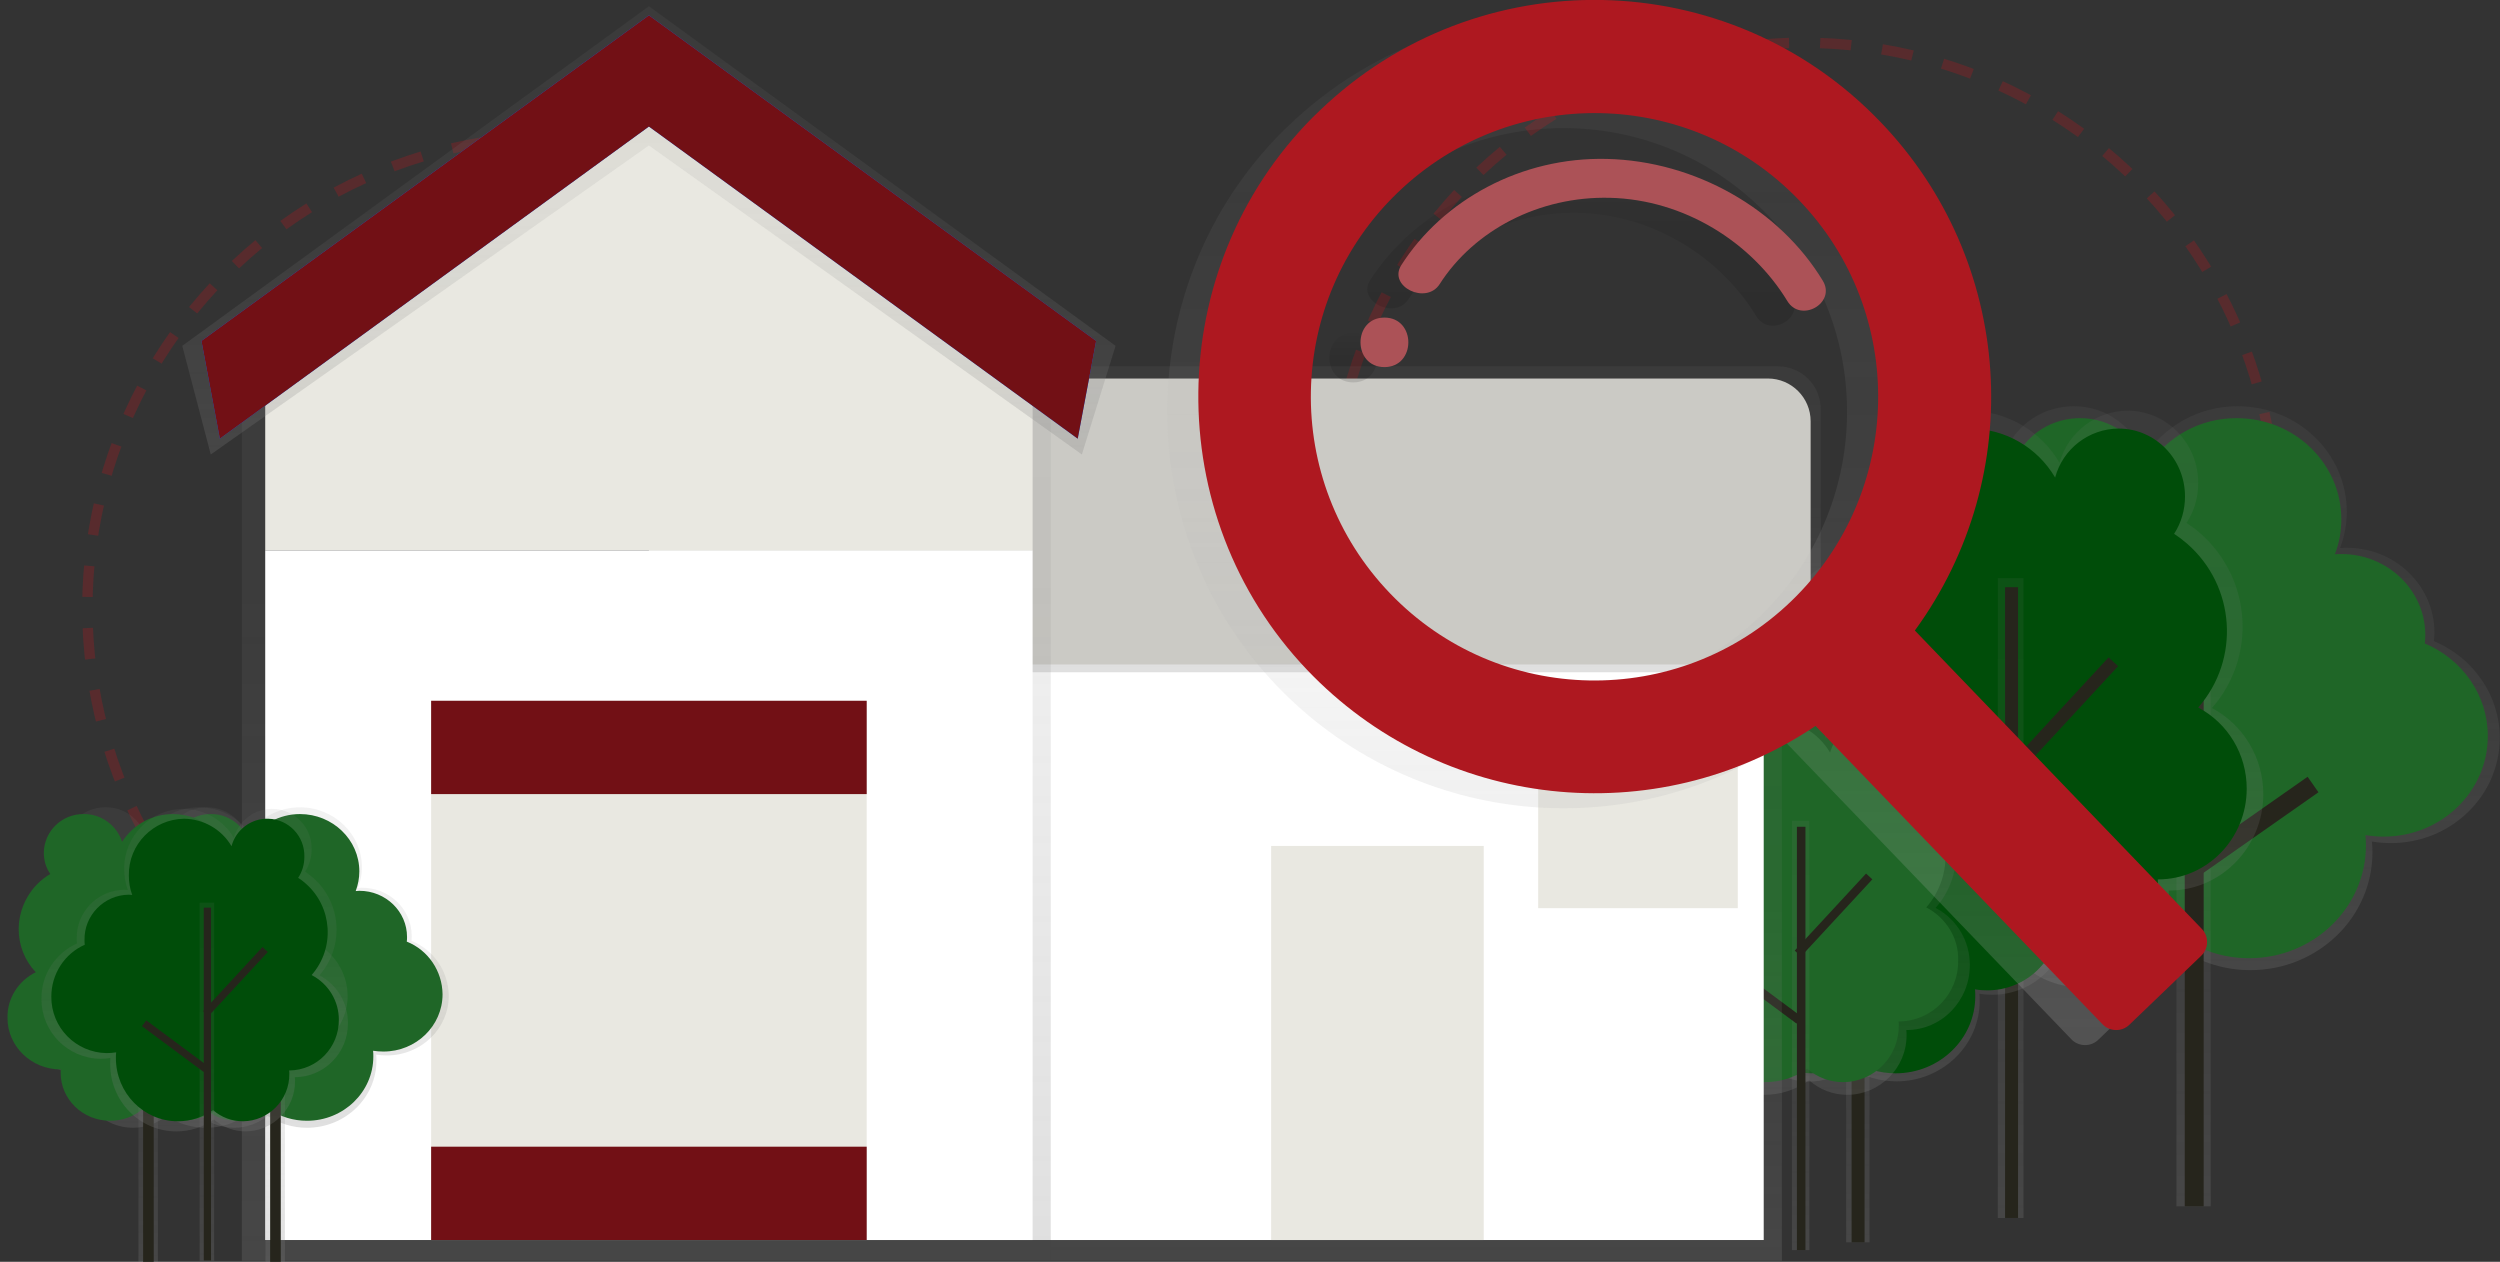 <?xml version="1.0" encoding="utf-8"?>
<!-- Generator: Adobe Illustrator 28.2.0, SVG Export Plug-In . SVG Version: 6.00 Build 0)  -->
<svg version="1.1" id="_x33_c305dcd-fc8d-4b55-a00e-82dc73cd93c6"
	 xmlns="http://www.w3.org/2000/svg" xmlns:xlink="http://www.w3.org/1999/xlink" x="0px" y="0px" viewBox="0 0 964.3 486.7"
	 style="enable-background:new 0 0 964.3 486.7;" xml:space="preserve">
<rect x="0" y="0" width="964.3" height="486.7" fill="#333333" stroke="none"/>
<style type="text/css">
	.st0{opacity:0.3;fill:none;stroke:#AE1820;stroke-width:4;stroke-miterlimit:10;stroke-dasharray:12;enable-background:new    ;}
	.st1{fill:url(#SVGID_1_);}
	.st2{fill:#1F6627;}
	.st3{fill:none;}
	.st4{fill:url(#SVGID_00000157282081459409766900000010515192295949823913_);}
	.st5{fill:#26251C;}
	.st6{fill:#795548;}
	.st7{fill:url(#SVGID_00000041995581284850546610000000911349832320940953_);}
	.st8{fill:#004D09;}
	.st9{fill:url(#SVGID_00000160908866101647198180000014418226141294807425_);}
	.st10{fill:url(#SVGID_00000121268331685992727050000008346325566004431793_);}
	.st11{fill:url(#SVGID_00000051381289727461750630000014727369247451549109_);}
	.st12{fill:url(#SVGID_00000070092817607506733640000006816979747696053655_);}
	.st13{fill:url(#SVGID_00000103983517450594135440000014191424754047941004_);}
	.st14{fill:url(#SVGID_00000117674719295530211140000014015364468710483124_);}
	.st15{fill:#FFFFFF;}
	.st16{fill:url(#SVGID_00000060011849438516347930000003656412962179124867_);}
	.st17{fill:#CBCAC5;}
	.st18{fill:url(#SVGID_00000073002370882631533470000002438150689200990080_);}
	.st19{fill:#E9E8E1;}
	.st20{fill:url(#SVGID_00000023997468799662112180000018376446691929434520_);}
	.st21{fill:#0C66FF;}
	.st22{fill:#721015;}
	.st23{fill:#00FF00;}
	.st24{fill:url(#SVGID_00000166635642003360463200000006967426921260717721_);}
	.st25{fill:url(#SVGID_00000027564843043452008600000004253198193147613372_);}
	.st26{fill:url(#SVGID_00000096758010427002285710000005935475383700396172_);}
	.st27{fill:url(#SVGID_00000037692757539092102820000002432274143673969329_);}
	.st28{fill:url(#SVGID_00000111902864777338103280000006488450652308511152_);}
	.st29{fill:url(#SVGID_00000107553523475998307930000009834731371609720975_);}
	.st30{fill:url(#SVGID_00000031184430323599516880000004780653923190089389_);}
	.st31{fill:url(#SVGID_00000049222674572448940130000016641732402572260768_);}
	.st32{fill:url(#SVGID_00000123410902263302659470000014937613995424754099_);}
	.st33{fill:#AE1820;}
	.st34{fill:#AC5257;}
</style>
<circle class="st0" cx="215.7" cy="234.5" r="182"/>
<circle class="st0" cx="695.7" cy="198.5" r="182"/>
<g id="ff8ee4b4-5abc-4927-bead-5d69132ee8f9">
	
		<linearGradient id="SVGID_1_" gradientUnits="userSpaceOnUse" x1="1001.15" y1="1886.211" x2="1001.15" y2="1668.71" gradientTransform="matrix(1 0 0 1 -146.3 -1512.011)">
		<stop  offset="0" style="stop-color:#808080;stop-opacity:0.25"/>
		<stop  offset="0.54" style="stop-color:#808080;stop-opacity:0.12"/>
		<stop  offset="1" style="stop-color:#808080;stop-opacity:0.1"/>
	</linearGradient>
	<path class="st1" d="M766.1,268.9c-7.8-8.3-12.2-19.3-12.2-30.8c0.1-16.1,8.6-30.9,22.4-39.1c-3-4.4-4.7-9.6-4.7-15
		c0-15.1,12.7-27.3,28.3-27.3c12.4-0.1,23.4,7.9,27.1,19.7c7.8-12.3,21.5-19.8,36.1-19.7c23.3,0,42.1,18.2,42.1,40.7
		c0,4.8-0.9,9.6-2.6,14c0.8-0.1,1.7-0.1,2.6-0.1c18.7,0,33.8,14.6,33.8,32.7c0,1.1-0.1,2.2-0.2,3.3c14.9,6.2,25.4,20.6,25.4,37.3
		c0,22.4-18.8,40.6-42,40.6c-2.4,0-4.9-0.2-7.3-0.6c0.1,1.3,0.2,2.7,0.2,4.1c0,25.2-21.1,45.5-47.1,45.5c-9.6,0-18.9-2.8-26.8-8.1
		c-6.4,5.3-14.5,8.1-22.8,8.1c-19.5,0-35.2-15.2-35.2-34c0-0.8,0.1-1.6,0.1-2.4h-0.1c-20.8,0-37.7-16.3-37.7-36.4
		C745.6,287.5,753.6,274.9,766.1,268.9z"/>
</g>
<path id="c200c6c4-addf-434c-9e0f-5ce7230e9a19" class="st2" d="M769.9,268.7c-7.5-8-11.7-18.5-11.7-29.5
	c0.1-15.4,8.2-29.6,21.5-37.4c-2.9-4.2-4.5-9.3-4.5-14.4c0-14.4,12.1-26.1,27.1-26.1c11.9-0.1,22.4,7.5,26,18.8
	c7.5-11.8,20.5-18.9,34.5-18.8c22.3,0,40.3,17.5,40.3,39c0,4.6-0.8,9.2-2.5,13.5c0.8-0.1,1.6-0.1,2.5-0.1c17.9,0,32.4,14,32.4,31.3
	c0,1.1-0.1,2.1-0.2,3.2c14.3,6,24.3,19.7,24.3,35.7c0,21.5-18,38.8-40.2,38.8c-2.3,0-4.7-0.2-7-0.6c0.1,1.3,0.2,2.6,0.2,3.9
	c0,24.1-20.2,43.6-45.1,43.6c-9.1,0-18.1-2.7-25.7-7.8c-6.1,5-13.8,7.8-21.7,7.8c-18.6,0-33.7-14.6-33.7-32.6c0-0.8,0.1-1.5,0.1-2.3
	h-0.1c-19.9,0-36.1-15.6-36.1-34.9C750.3,286.5,757.9,274.5,769.9,268.7z"/>
<line id="_x34_f2fbb80-d4ec-4696-8eab-975803e285fc" class="st3" x1="846.3" y1="223.1" x2="846.3" y2="465.4"/>
<linearGradient id="SVGID_00000036219942701216707480000015487983561819138721_" gradientUnits="userSpaceOnUse" x1="846.1" y1="1727.851" x2="846.1" y2="1485.651" gradientTransform="matrix(1 0 0 1 0 -1262.551)">
	<stop  offset="0" style="stop-color:#808080;stop-opacity:0.25"/>
	<stop  offset="0.54" style="stop-color:#808080;stop-opacity:0.12"/>
	<stop  offset="1" style="stop-color:#808080;stop-opacity:0.1"/>
</linearGradient>
<rect x="839.5" y="223.1" style="fill:url(#SVGID_00000036219942701216707480000015487983561819138721_);" width="13.2" height="242.2"/>
<rect x="842.7" y="223.1" class="st5" width="7.3" height="242.2"/>
<line id="_x39_64f69dd-bb5e-4ecb-a4f0-6b0cfaf1e31d" class="st3" x1="847.1" y1="295.7" x2="803.8" y2="251.6"/>
<rect x="821.6" y="242.7" transform="matrix(0.714 -0.7 0.7 0.714 44.355 655.906)" class="st6" width="7.3" height="61.8"/>
<line id="_x37_2c4e71e-02d3-4be2-bc6f-3754e61bbdeb" class="st3" x1="847.1" y1="333.6" x2="891.9" y2="302.1"/>
<rect x="842.1" y="314.2" transform="matrix(0.819 -0.574 0.574 0.819 -24.827 557.108)" class="st5" width="54.8" height="7.3"/>
<g id="_x30_9ddf46a-2bb3-497c-83d6-f7ff730d3d58">
	
		<linearGradient id="SVGID_00000111910312593981802170000010860489033238183600_" gradientUnits="userSpaceOnUse" x1="913.75" y1="1892.811" x2="913.75" y2="1670.411" gradientTransform="matrix(1 0 0 1 -146.3 -1512.011)">
		<stop  offset="0" style="stop-color:#808080;stop-opacity:0.25"/>
		<stop  offset="0.54" style="stop-color:#808080;stop-opacity:0.12"/>
		<stop  offset="1" style="stop-color:#808080;stop-opacity:0.1"/>
	</linearGradient>
	<path style="fill:url(#SVGID_00000111910312593981802170000010860489033238183600_);" d="M853.2,273.1c17.4-19.9,15.3-50-4.5-67.4
		c-1.7-1.5-3.5-2.8-5.3-4c3-4.6,4.5-9.9,4.5-15.4c0-15.4-12.2-27.9-27.3-27.9c-12.2,0.1-22.9,8.3-26.2,20.1
		c-7.2-12.4-20.5-20-34.8-20.1c-22.5,0-40.7,18.6-40.7,41.6c0,4.9,0.8,9.8,2.5,14.4c-0.8-0.1-1.7-0.1-2.5-0.1
		c-18,0-32.7,15-32.7,33.4c0,1.1,0.1,2.3,0.2,3.4c-15,6.7-24.6,21.7-24.5,38.1c0,22.9,18.2,41.5,40.5,41.5c2.3,0,4.7-0.2,7-0.6
		c-0.1,1.4-0.2,2.8-0.2,4.2c0,25.7,20.4,46.5,45.5,46.5c9.3,0,18.3-2.9,25.9-8.3c6.1,5.3,13.9,8.3,22,8.3c18.8,0,34-15.6,34-34.8
		c0-0.8-0.1-1.7-0.1-2.5h0.1c20.1,0,36.4-16.7,36.4-37.2C873,292.4,865.4,279.6,853.2,273.1z"/>
</g>
<path id="c2060184-c570-49c2-acda-2f80a9472e25" class="st8" d="M847.9,272.9c16.3-18.6,14.4-46.9-4.3-63.2c-1.6-1.4-3.2-2.6-5-3.8
	c2.8-4.3,4.2-9.3,4.2-14.4c0-14.5-11.5-26.2-25.6-26.2c-11.5,0.1-21.5,7.8-24.5,18.9c-6.8-11.6-19.2-18.8-32.7-18.9
	c-21.1,0-38.2,17.5-38.2,39.1c0,4.6,0.8,9.2,2.3,13.5c-0.8-0.1-1.5-0.1-2.3-0.1c-16.9,0-30.7,14-30.7,31.4c0,1.1,0,2.1,0.2,3.2
	c-14.1,6.3-23.1,20.3-23,35.8c0,21.5,17,38.9,38.1,38.9c2.2,0,4.4-0.2,6.6-0.6c-0.1,1.3-0.2,2.6-0.2,3.9c0,24.1,19.1,43.7,42.7,43.7
	c8.7,0,17.2-2.7,24.3-7.8c5.7,5,13.1,7.8,20.7,7.8c17.6,0,31.9-14.6,31.9-32.6c0-0.8-0.1-1.5-0.1-2.3h0.1c18.9,0,34.2-15.7,34.2-35
	C866.6,291,859.4,279,847.9,272.9z"/>
<linearGradient id="SVGID_00000025438184616300931390000012943365898814346885_" gradientUnits="userSpaceOnUse" x1="775.55" y1="1732.351" x2="775.55" y2="1485.551" gradientTransform="matrix(1 0 0 1 0 -1262.551)">
	<stop  offset="0" style="stop-color:#808080;stop-opacity:0.25"/>
	<stop  offset="0.54" style="stop-color:#808080;stop-opacity:0.12"/>
	<stop  offset="1" style="stop-color:#808080;stop-opacity:0.1"/>
</linearGradient>
<rect x="770.6" y="223" style="fill:url(#SVGID_00000025438184616300931390000012943365898814346885_);" width="9.9" height="246.8"/>
<rect x="773.4" y="226.5" class="st5" width="5" height="243.3"/>
<rect x="764.8" y="275.2" transform="matrix(0.679 -0.734 0.734 0.679 51.081 672.329)" class="st5" width="60.3" height="5"/>
<rect x="750.9" y="295.8" transform="matrix(0.596 -0.803 0.803 0.596 45.518 734.955)" class="st6" width="5" height="52.9"/>
<g id="db20f295-6229-40c0-b196-6bb997b23afd">
	
		<linearGradient id="SVGID_00000016053027542868298960000013278289759544720818_" gradientUnits="userSpaceOnUse" x1="868.9" y1="1929.031" x2="868.9" y2="1780.73" gradientTransform="matrix(1 0 0 1 -146.3 -1512.011)">
		<stop  offset="0" style="stop-color:#808080;stop-opacity:0.25"/>
		<stop  offset="0.54" style="stop-color:#808080;stop-opacity:0.12"/>
		<stop  offset="1" style="stop-color:#808080;stop-opacity:0.1"/>
	</linearGradient>
	<path style="fill:url(#SVGID_00000016053027542868298960000013278289759544720818_);" d="M662,345.3c-5.3-5.7-8.3-13.2-8.3-21
		c0.1-10.9,5.9-21,15.3-26.6c-2.1-3-3.2-6.6-3.2-10.2c0-10.3,8.6-18.6,19.3-18.6c8.4-0.1,15.9,5.4,18.5,13.4
		c5.3-8.4,14.6-13.5,24.6-13.4c15.9,0,28.7,12.4,28.7,27.7c0,3.3-0.6,6.5-1.8,9.6c0.6,0,1.2-0.1,1.8-0.1c12.7,0,23,10,23,22.3
		c0,0.8,0,1.5-0.1,2.2c10.4,4.2,17.2,14.2,17.3,25.4c0,15.3-12.8,27.7-28.6,27.7c-1.7,0-3.3-0.1-5-0.4c0.1,0.9,0.1,1.8,0.1,2.8
		c0,17.1-14.4,31-32.1,31c-6.5,0-12.8-1.9-18.2-5.4c-4.4,3.6-9.9,5.5-15.5,5.5c-13.2,0-24-10.4-24-23.2c0-0.6,0-1.1,0.1-1.6h-0.1
		c-14.2,0-25.7-11.1-25.7-24.8C648.1,357.9,653.5,349.4,662,345.3z"/>
</g>
<path id="_x33_f6c00ca-74d6-4e4e-a4d6-8f160f37aa24" class="st8" d="M664.6,345.2c-5.1-5.4-8-12.6-8-20.1
	c0.1-10.5,5.6-20.1,14.6-25.5c-2-2.9-3.1-6.3-3-9.8c0-9.8,8.3-17.8,18.4-17.8c8.1-0.1,15.3,5.1,17.7,12.8c5.1-8,14-12.9,23.5-12.8
	c15.2,0,27.5,11.9,27.5,26.6c0,3.1-0.6,6.2-1.7,9.2c0.6,0,1.1-0.1,1.7-0.1c12.2,0,22.1,9.5,22.1,21.3c0,0.7,0,1.4-0.1,2.2
	c9.9,4,16.5,13.6,16.6,24.3c0,14.6-12.3,26.5-27.4,26.5c-1.6,0-3.2-0.1-4.7-0.4c0.1,0.9,0.1,1.8,0.1,2.7c0,16.4-13.8,29.7-30.7,29.7
	c-6.2,0-12.3-1.8-17.5-5.3c-4.2,3.4-9.4,5.3-14.9,5.3c-12.7,0-23-9.9-23-22.2c0-0.5,0-1,0.1-1.6h-0.1c-13.6,0-24.6-10.6-24.6-23.8
	C651.2,357.3,656.4,349.1,664.6,345.2z"/>
<line id="_x38_a7e076a-6ecd-440d-86c8-bd2eb9f9fc08" class="st3" x1="716.7" y1="314.1" x2="716.7" y2="479.2"/>
<linearGradient id="SVGID_00000073689883519331077550000001434849139109003663_" gradientUnits="userSpaceOnUse" x1="716.6" y1="1741.751" x2="716.6" y2="1576.651" gradientTransform="matrix(1 0 0 1 0 -1262.551)">
	<stop  offset="0" style="stop-color:#808080;stop-opacity:0.25"/>
	<stop  offset="0.54" style="stop-color:#808080;stop-opacity:0.12"/>
	<stop  offset="1" style="stop-color:#808080;stop-opacity:0.1"/>
</linearGradient>
<rect x="712.1" y="314.1" style="fill:url(#SVGID_00000073689883519331077550000001434849139109003663_);" width="9" height="165.1"/>
<rect x="714.2" y="314.1" class="st5" width="5" height="165.1"/>
<line id="cd90862a-73c1-467f-8a8f-23aaf7962413" class="st3" x1="717.2" y1="363.5" x2="687.7" y2="333.5"/>
<rect x="700" y="327.5" transform="matrix(0.714 -0.7 0.7 0.714 -43.157 591.388)" class="st6" width="5" height="42.1"/>
<line id="f406e355-8aa2-4ce0-9f47-8fc27dbb63cd" class="st3" x1="717.2" y1="389.4" x2="747.8" y2="368"/>
<rect x="713.9" y="376.3" transform="matrix(0.819 -0.574 0.574 0.819 -84.687 489.495)" class="st6" width="37.3" height="5"/>
<g id="af04bae7-87e5-447e-b22a-307a28405780">
	
		<linearGradient id="SVGID_00000086669440232884317320000005981014197745806233_" gradientUnits="userSpaceOnUse" x1="835.251" y1="1934.311" x2="835.251" y2="1785.206" gradientTransform="matrix(1 0 0 1 -146.3 -1512.011)">
		<stop  offset="0" style="stop-color:#808080;stop-opacity:0.25"/>
		<stop  offset="0.54" style="stop-color:#808080;stop-opacity:0.12"/>
		<stop  offset="1" style="stop-color:#808080;stop-opacity:0.1"/>
	</linearGradient>
	<path style="fill:url(#SVGID_00000086669440232884317320000005981014197745806233_);" d="M746.6,350.2c11.7-13.3,10.3-33.5-3-45.2
		c-1.1-1-2.4-1.9-3.6-2.8c2-3.1,3-6.7,3-10.3c0.2-10.1-7.7-18.5-17.8-18.7c-8.4-0.2-15.9,5.4-18.1,13.5
		c-4.8-8.3-13.7-13.4-23.4-13.5c-15.1,0-27.3,12.5-27.3,27.9c0,3.3,0.6,6.5,1.7,9.6c-0.5,0-1.1-0.1-1.7-0.1
		c-12.2,0.1-22.1,10.2-21.9,22.4l0,0c0,0.8,0,1.5,0.1,2.3c-10.1,4.5-16.5,14.5-16.5,25.6c0,15.4,12.2,27.8,27.2,27.8
		c1.6,0,3.2-0.1,4.7-0.4c-0.1,0.9-0.1,1.9-0.1,2.8c0,17.2,13.7,31.2,30.5,31.2c6.2,0,12.3-1.9,17.4-5.6c4.1,3.6,9.3,5.6,14.8,5.6
		c12.7-0.1,23-10.6,22.8-23.3l0,0c0-0.6,0-1.1-0.1-1.7h0.1c13.5,0,24.4-11.2,24.4-25C759.9,363.1,754.8,354.5,746.6,350.2z"/>
</g>
<path id="e5433075-9388-42ed-900f-702a5a1be897" class="st2" d="M743,350c10.9-12.5,9.7-31.5-2.8-42.4c-1.1-0.9-2.2-1.8-3.4-2.6
	c1.9-2.9,2.9-6.2,2.8-9.7c0.2-9.5-7.3-17.3-16.7-17.6c-7.9-0.2-14.9,5-17,12.6c-4.6-7.8-12.9-12.6-22-12.7
	c-14.2,0-25.6,11.7-25.6,26.2c0,3.1,0.5,6.1,1.6,9c-0.5,0-1-0.1-1.6-0.1c-11.5,0.1-20.7,9.5-20.6,21c0,0.7,0,1.4,0.1,2.1
	c-9.4,4.2-15.5,13.6-15.5,24c0,14.4,11.4,26.1,25.5,26.1c1.5,0,3-0.1,4.4-0.4c-0.1,0.9-0.1,1.8-0.1,2.6c0,16.2,12.8,29.3,28.7,29.3
	c5.9,0,11.6-1.8,16.3-5.2c3.8,3.4,8.8,5.2,13.9,5.2c12-0.1,21.5-9.9,21.4-21.9c0-0.5,0-1-0.1-1.5h0.1c12.8-0.1,23.1-10.6,22.9-23.5
	l0,0C755.6,362.1,750.8,354.1,743,350z"/>
<linearGradient id="SVGID_00000085934717597154852780000007407228041026268318_" gradientUnits="userSpaceOnUse" x1="694.55" y1="1744.751" x2="694.55" y2="1579.151" gradientTransform="matrix(1 0 0 1 0 -1262.551)">
	<stop  offset="0" style="stop-color:#808080;stop-opacity:0.25"/>
	<stop  offset="0.54" style="stop-color:#808080;stop-opacity:0.12"/>
	<stop  offset="1" style="stop-color:#808080;stop-opacity:0.1"/>
</linearGradient>
<rect x="691.2" y="316.6" style="fill:url(#SVGID_00000085934717597154852780000007407228041026268318_);" width="6.7" height="165.6"/>
<rect x="693.1" y="318.9" class="st5" width="3.3" height="163.3"/>
<rect x="687.2" y="351.6" transform="matrix(0.679 -0.734 0.734 0.679 -32.404 632.338)" class="st5" width="40.5" height="3.3"/>
<rect x="678.1" y="365.4" transform="matrix(0.596 -0.803 0.803 0.596 -33.127 700.394)" class="st5" width="3.3" height="35.5"/>
<linearGradient id="SVGID_00000054262093592847793740000005888486433272268719_" gradientUnits="userSpaceOnUse" x1="546.3" y1="1748.851" x2="546.3" y2="1497.851" gradientTransform="matrix(1 0 0 1 0 -1262.551)">
	<stop  offset="0" style="stop-color:#808080;stop-opacity:0.25"/>
	<stop  offset="0.54" style="stop-color:#808080;stop-opacity:0.12"/>
	<stop  offset="1" style="stop-color:#808080;stop-opacity:0.1"/>
</linearGradient>
<rect x="405.3" y="235.3" style="fill:url(#SVGID_00000054262093592847793740000005888486433272268719_);" width="282" height="251"/>
<rect x="220.3" y="235.3" class="st15" width="460" height="243"/>
<linearGradient id="SVGID_00000137828003175141859490000007915233321652825746_" gradientUnits="userSpaceOnUse" x1="622.6" y1="1771.311" x2="622.6" y2="1653.311" gradientTransform="matrix(1 0 0 1 -146.3 -1512.011)">
	<stop  offset="0" style="stop-color:#808080;stop-opacity:0.25"/>
	<stop  offset="0.54" style="stop-color:#808080;stop-opacity:0.12"/>
	<stop  offset="1" style="stop-color:#808080;stop-opacity:0.1"/>
</linearGradient>
<path style="fill:url(#SVGID_00000137828003175141859490000007915233321652825746_);" d="M702.3,259.3h-452v-118h435.5
	c9.1,0,16.5,7.4,16.5,16.5V259.3z"/>
<path class="st17" d="M250.3,146h431.6c9.1,0,16.5,7.4,16.5,16.5v93.8l0,0H250.3l0,0V146L250.3,146z"/>
<linearGradient id="SVGID_00000090999991892225302320000004490604460455592846_" gradientUnits="userSpaceOnUse" x1="249.3" y1="1748.851" x2="249.3" y2="1275.851" gradientTransform="matrix(1 0 0 1 0 -1262.551)">
	<stop  offset="0" style="stop-color:#808080;stop-opacity:0.25"/>
	<stop  offset="0.54" style="stop-color:#808080;stop-opacity:0.12"/>
	<stop  offset="1" style="stop-color:#808080;stop-opacity:0.1"/>
</linearGradient>
<polygon style="fill:url(#SVGID_00000090999991892225302320000004490604460455592846_);" points="249.3,13.3 93.3,123.2 93.3,215.8 
	93.3,486.3 405.3,486.3 405.3,215.8 405.3,123.2 "/>
<polygon class="st19" points="398.3,121.3 250.3,13.3 102.3,121.3 102.3,212.3 398.3,212.3 "/>
<rect x="102.3" y="212.3" class="st15" width="296" height="266"/>
<linearGradient id="SVGID_00000037684818567427023950000005907048142275870853_" gradientUnits="userSpaceOnUse" x1="250.3" y1="1437.851" x2="250.3" y2="1264.951" gradientTransform="matrix(1 0 0 1 0 -1262.551)">
	<stop  offset="0" style="stop-color:#808080;stop-opacity:0.25"/>
	<stop  offset="0.54" style="stop-color:#808080;stop-opacity:0.12"/>
	<stop  offset="1" style="stop-color:#808080;stop-opacity:0.1"/>
</linearGradient>
<polygon style="fill:url(#SVGID_00000037684818567427023950000005907048142275870853_);" points="417.3,175.3 250.3,56.1 
	81.3,175.3 70.3,133.4 250.3,2.4 430.3,133.4 "/>
<polygon class="st21" points="415.7,169.2 250.3,48.8 84.8,169.2 77.7,131.5 250.3,5.9 422.8,131.5 "/>
<polygon class="st22" points="415.7,169.2 250.3,48.8 84.8,169.2 77.7,131.5 250.3,5.9 422.8,131.5 "/>
<rect x="166.3" y="270.3" class="st19" width="168" height="208"/>
<rect x="166.3" y="270.3" class="st22" width="168" height="36"/>
<rect x="166.3" y="442.3" class="st22" width="168" height="36"/>
<path class="st23" d="M531.6,403.5c0.8,0,1.5-0.7,1.5-1.5s-0.7-1.5-1.5-1.5s-1.5,0.7-1.5,1.5S530.8,403.5,531.6,403.5z"/>
<rect x="490.3" y="326.3" class="st19" width="82" height="152"/>
<rect x="593.3" y="294.3" class="st19" width="77" height="56"/>
<g id="_x34_7cb54cf-6c9b-4864-bf0d-76585f8d162f">
	
		<linearGradient id="SVGID_00000182525859646234065410000001114292437645529257_" gradientUnits="userSpaceOnUse" x1="257.3" y1="1947.011" x2="257.3" y2="1823.407" gradientTransform="matrix(1 0 0 1 -146.3 -1512.011)">
		<stop  offset="0" style="stop-color:#808080;stop-opacity:0.25"/>
		<stop  offset="0.54" style="stop-color:#808080;stop-opacity:0.12"/>
		<stop  offset="1" style="stop-color:#808080;stop-opacity:0.1"/>
	</linearGradient>
	<path style="fill:url(#SVGID_00000182525859646234065410000001114292437645529257_);" d="M60.7,375.1c-4.5-4.7-7-11-7-17.5
		c0.1-9.1,4.9-17.5,12.7-22.2c-1.7-2.5-2.7-5.5-2.7-8.5c0.2-8.7,7.3-15.7,16.1-15.5c7-0.1,13.3,4.5,15.4,11.2
		c4.5-7,12.2-11.2,20.5-11.2c13.2,0,23.9,10.4,23.9,23.1c0,2.7-0.5,5.4-1.5,8c0.5,0,1-0.1,1.5-0.1c10.6,0,19.2,8.3,19.2,18.6
		c0,0.6,0,1.2-0.1,1.9c8.7,3.5,14.3,11.9,14.4,21.2c0,12.7-10.7,23-23.9,23c-1.4,0-2.8-0.1-4.1-0.3c0.1,0.8,0.1,1.5,0.1,2.3
		c0,14.3-12,25.9-26.8,25.9c-5.4,0-10.7-1.6-15.2-4.6c-3.7,3-8.2,4.6-12.9,4.6c-11,0-20-8.7-20-19.3c0-0.5,0-0.9,0.1-1.4h-0.1
		c-11.8,0-21.4-9.3-21.4-20.7C49,385.7,53.6,378.5,60.7,375.1z"/>
</g>
<path id="_x33_ed80c62-65f0-4ea6-94fa-12b45cf1e111" class="st2" d="M62.8,375c-4.3-4.5-6.6-10.5-6.6-16.7
	c0.1-8.7,4.7-16.8,12.2-21.2c-1.7-2.4-2.5-5.3-2.5-8.2c0.1-8.3,7-15,15.4-14.9l0,0c6.7-0.1,12.7,4.3,14.8,10.7
	c4.3-6.7,11.7-10.7,19.6-10.7c12.6,0,22.9,9.9,22.9,22.1c0,2.6-0.5,5.2-1.4,7.6c0.5,0,0.9-0.1,1.4-0.1c10.2,0,18.4,8,18.4,17.8
	c0,0.6,0,1.2-0.1,1.8c8.3,3.3,13.7,11.4,13.8,20.3c0,12.2-10.2,22.1-22.8,22.1c-1.3,0-2.7-0.1-4-0.3c0.1,0.7,0.1,1.5,0.1,2.2
	c0,13.7-11.5,24.8-25.6,24.8c-5.2,0-10.2-1.5-14.5-4.4c-3.5,2.9-7.9,4.4-12.4,4.4c-10.6,0-19.1-8.3-19.1-18.5c0-0.4,0-0.9,0.1-1.3
	h-0.1c-11.3,0-20.5-8.9-20.5-19.8C51.7,385.1,56.1,378.3,62.8,375z"/>
<line id="b49a21fb-81f1-4431-9ecd-ca46c91409d2" class="st3" x1="106.3" y1="349.1" x2="106.3" y2="486.7"/>
<linearGradient id="SVGID_00000139256260044478196210000000667499747832033726_" gradientUnits="userSpaceOnUse" x1="106.15" y1="1749.251" x2="106.15" y2="1611.651" gradientTransform="matrix(1 0 0 1 0 -1262.551)">
	<stop  offset="0" style="stop-color:#808080;stop-opacity:0.25"/>
	<stop  offset="0.54" style="stop-color:#808080;stop-opacity:0.12"/>
	<stop  offset="1" style="stop-color:#808080;stop-opacity:0.1"/>
</linearGradient>
<rect x="102.4" y="349.1" style="fill:url(#SVGID_00000139256260044478196210000000667499747832033726_);" width="7.5" height="137.6"/>
<rect x="104.2" y="349.1" class="st5" width="4.1" height="137.6"/>
<line id="_x34_6369620-a42d-4543-9046-c39c6dd80f7a" class="st3" x1="106.7" y1="390.3" x2="82.1" y2="365.2"/>
<rect x="92.3" y="360.2" transform="matrix(0.714 -0.7 0.7 0.714 -237.454 174.046)" class="st6" width="4.1" height="35.1"/>
<line id="_x30_62fca71-ec11-4619-a966-9015ca52f87c" class="st3" x1="106.7" y1="411.9" x2="132.2" y2="394"/>
<g id="a27ca12e-65b6-46c0-899b-83e3c1e240bd">
	
		<linearGradient id="SVGID_00000152945761917607518750000010626008333529113513_" gradientUnits="userSpaceOnUse" x1="218.3" y1="1947.011" x2="218.3" y2="1823.407" gradientTransform="matrix(1 0 0 1 -146.3 -1512.011)">
		<stop  offset="0" style="stop-color:#808080;stop-opacity:0.25"/>
		<stop  offset="0.54" style="stop-color:#808080;stop-opacity:0.12"/>
		<stop  offset="1" style="stop-color:#808080;stop-opacity:0.1"/>
	</linearGradient>
	<path style="fill:url(#SVGID_00000152945761917607518750000010626008333529113513_);" d="M21.7,375.1c-4.5-4.7-7-11-7-17.5
		c0.1-9.1,4.9-17.5,12.7-22.2c-1.7-2.5-2.7-5.5-2.7-8.5c0.2-8.7,7.3-15.7,16.1-15.5c7-0.1,13.3,4.5,15.4,11.2
		c4.5-7,12.2-11.2,20.5-11.2c13.2,0,23.9,10.4,23.9,23.1c0,2.7-0.5,5.4-1.5,8c0.5,0,1-0.1,1.5-0.1c10.6,0,19.2,8.3,19.2,18.6
		c0,0.6,0,1.2-0.1,1.9c8.7,3.5,14.3,11.9,14.4,21.2c0,12.7-10.7,23-23.9,23c-1.4,0-2.8-0.1-4.1-0.3c0.1,0.8,0.1,1.5,0.1,2.3
		c0,14.3-12,25.9-26.8,25.9c-5.4,0-10.7-1.6-15.2-4.6c-3.7,3-8.2,4.6-12.9,4.6c-11,0-20-8.7-20-19.3c0-0.5,0-0.9,0.1-1.4h-0.1
		c-11.8,0-21.4-9.3-21.4-20.7C10,385.7,14.6,378.5,21.7,375.1z"/>
</g>
<path id="_x36_85c56b8-497f-4668-a7ee-09f5fbc3598c" class="st2" d="M13.8,375c-4.3-4.5-6.6-10.5-6.6-16.7
	c0.1-8.7,4.7-16.8,12.2-21.2c-1.7-2.4-2.5-5.3-2.5-8.2c0.1-8.3,7-15,15.4-14.9l0,0c6.7-0.1,12.7,4.3,14.8,10.7
	C51.4,318,58.8,314,66.7,314c12.6,0,22.9,9.9,22.9,22.1c0,2.6-0.5,5.2-1.4,7.6c0.5,0,0.9-0.1,1.4-0.1c10.2,0,18.4,8,18.4,17.8
	c0,0.6,0,1.2-0.1,1.8c8.3,3.3,13.7,11.4,13.8,20.3c0,12.2-10.2,22.1-22.8,22.1c-1.3,0-2.7-0.1-4-0.3c0.1,0.7,0.1,1.5,0.1,2.2
	c0,13.7-11.5,24.8-25.6,24.8c-5.2,0-10.2-1.5-14.5-4.4c-3.5,2.9-7.9,4.4-12.4,4.4c-10.6,0-19.1-8.3-19.1-18.5c0-0.4,0-0.9,0.1-1.3
	h-0.1c-11.3,0-20.5-8.9-20.5-19.8C2.7,385.1,7.1,378.3,13.8,375z"/>
<line id="_x36_da80e84-a8c0-407e-a753-005b95fbf056" class="st3" x1="57.3" y1="349.1" x2="57.3" y2="486.7"/>
<linearGradient id="SVGID_00000105386145885251999070000016543922009406410166_" gradientUnits="userSpaceOnUse" x1="57.15" y1="1749.251" x2="57.15" y2="1611.651" gradientTransform="matrix(1 0 0 1 0 -1262.551)">
	<stop  offset="0" style="stop-color:#808080;stop-opacity:0.25"/>
	<stop  offset="0.54" style="stop-color:#808080;stop-opacity:0.12"/>
	<stop  offset="1" style="stop-color:#808080;stop-opacity:0.1"/>
</linearGradient>
<rect x="53.4" y="349.1" style="fill:url(#SVGID_00000105386145885251999070000016543922009406410166_);" width="7.5" height="137.6"/>
<rect x="55.2" y="349.1" class="st5" width="4.1" height="137.6"/>
<line id="_x39_56986cd-9b04-40a5-a6ac-3e412b0f623a" class="st3" x1="57.7" y1="390.3" x2="33.1" y2="365.2"/>
<rect x="43.3" y="360.2" transform="matrix(0.714 -0.7 0.7 0.714 -251.461 139.748)" class="st6" width="4.1" height="35.1"/>
<line id="_x35_2f85bb0-cc07-4469-ba3e-635298721117" class="st3" x1="57.7" y1="411.9" x2="83.2" y2="394"/>
<rect x="54.8" y="400.8" transform="matrix(0.819 -0.574 0.574 0.819 -218.63 113.495)" class="st6" width="31.1" height="4.1"/>
<g id="_x32_b13a509-cfb1-48b6-9a8a-884e17259990">
	
		<linearGradient id="SVGID_00000161625898433803223520000002451483984391565979_" gradientUnits="userSpaceOnUse" x1="221.4" y1="1948.411" x2="221.4" y2="1824.005" gradientTransform="matrix(1 0 0 1 -146.3 -1512.011)">
		<stop  offset="0" style="stop-color:#808080;stop-opacity:0.25"/>
		<stop  offset="0.54" style="stop-color:#808080;stop-opacity:0.12"/>
		<stop  offset="1" style="stop-color:#808080;stop-opacity:0.1"/>
	</linearGradient>
	<path style="fill:url(#SVGID_00000161625898433803223520000002451483984391565979_);" d="M123.2,376.2c9.7-11.1,8.6-28-2.5-37.7
		c-1-0.8-2-1.6-3-2.3c1.7-2.6,2.5-5.5,2.5-8.6c0.2-8.4-6.4-15.4-14.9-15.6c-7-0.2-13.2,4.5-15.1,11.2c-4-6.9-11.5-11.2-19.5-11.2
		c-12.7,0.1-22.9,10.5-22.8,23.2c0,0,0,0,0,0.1c0,2.7,0.5,5.4,1.4,8c-0.5,0-0.9-0.1-1.4-0.1c-10.2,0.1-18.4,8.5-18.3,18.7v0.1
		c0,0.6,0,1.3,0.1,1.9c-8.4,3.8-13.8,12.1-13.7,21.3c-0.1,12.7,10,23,22.7,23.2c1.3,0,2.6-0.1,3.9-0.3c-0.1,0.8-0.1,1.5-0.1,2.3
		c0,14.4,11.4,26,25.5,26c5.2,0,10.3-1.6,14.5-4.6c3.4,3,7.8,4.6,12.3,4.6c10.6-0.1,19.1-8.8,19-19.5c0-0.5,0-0.9-0.1-1.4h0.1
		c11.4-0.1,20.5-9.5,20.4-20.8C134.3,386.9,130,379.8,123.2,376.2z"/>
</g>
<path id="ffc97756-bf62-44e2-b6c0-20f8128ede8f" class="st8" d="M120.2,376.1c9.1-10.4,8.1-26.3-2.4-35.4c-0.9-0.8-1.8-1.5-2.8-2.1
	c1.6-2.4,2.4-5.2,2.4-8.1c0.2-7.9-6-14.5-13.9-14.7c-6.6-0.2-12.5,4.2-14.2,10.6c-3.8-6.5-10.8-10.5-18.3-10.6
	c-11.9,0.2-21.5,9.9-21.3,21.9c0,2.6,0.4,5.1,1.3,7.5c-0.4,0-0.9-0.1-1.3-0.1c-9.6,0.1-17.3,8-17.1,17.5c0,0.6,0,1.2,0.1,1.8
	c-7.9,3.5-12.9,11.4-12.9,20c-0.1,11.9,9.4,21.6,21.3,21.8c1.2,0,2.5-0.1,3.7-0.3c-0.1,0.7-0.1,1.5-0.1,2.2
	c0,13.5,10.7,24.4,23.9,24.4c4.9,0,9.6-1.5,13.6-4.3c3.2,2.8,7.3,4.3,11.5,4.3c10-0.1,18-8.3,17.9-18.3l0,0c0-0.4,0-0.9-0.1-1.3h0.1
	c10.7-0.1,19.2-8.9,19.1-19.6l0,0C130.7,386.1,126.7,379.5,120.2,376.1z"/>
<linearGradient id="SVGID_00000060752992216623192610000007209959511932671652_" gradientUnits="userSpaceOnUse" x1="79.8" y1="1748.851" x2="79.8" y2="1610.751" gradientTransform="matrix(1 0 0 1 0 -1262.551)">
	<stop  offset="0" style="stop-color:#808080;stop-opacity:0.25"/>
	<stop  offset="0.54" style="stop-color:#808080;stop-opacity:0.12"/>
	<stop  offset="1" style="stop-color:#808080;stop-opacity:0.1"/>
</linearGradient>
<rect x="77" y="348.2" style="fill:url(#SVGID_00000060752992216623192610000007209959511932671652_);" width="5.6" height="138.1"/>
<rect x="78.6" y="350.1" class="st5" width="2.8" height="136.1"/>
<rect x="73.9" y="377.4" transform="matrix(0.679 -0.734 0.734 0.679 -248.823 188.01)" class="st5" width="33.7" height="2.8"/>
<rect x="66" y="388.8" transform="matrix(0.596 -0.803 0.803 0.596 -296.782 217.097)" class="st5" width="2.8" height="29.6"/>
<linearGradient id="SVGID_00000046338547757530008080000002206204380529668225_" gradientUnits="userSpaceOnUse" x1="791.065" y1="1915.125" x2="791.065" y2="1517.818" gradientTransform="matrix(1 0 0 1 -146.3 -1512.011)">
	<stop  offset="0" style="stop-color:#B3B3B3;stop-opacity:0.25"/>
	<stop  offset="0.54" style="stop-color:#B3B3B3;stop-opacity:0.1"/>
	<stop  offset="1" style="stop-color:#B3B3B3;stop-opacity:5.000000e-02"/>
</linearGradient>
<path style="fill:url(#SVGID_00000046338547757530008080000002206204380529668225_);" d="M713.3,52.8C654.8-8.1,557.9-10.1,497,48.5
	c-0.9,0.9-1.8,1.7-2.7,2.6c-57.9,58.4-58.9,153.4-2.2,213c51.4,54.1,134.3,63.3,196.2,21.7l110.6,115c2.8,3,7.6,3.1,10.5,0.2l0,0
	l27.6-26.5c3-2.8,3.1-7.6,0.2-10.5l0,0L726.6,249C770.4,189,764.8,106.3,713.3,52.8z M678.9,237.7c-43.6,41.9-112.8,40.6-154.7-3
	s-40.6-112.8,3-154.7S640,39.4,681.9,83C723.8,126.5,722.4,195.8,678.9,237.7L678.9,237.7z"/>
<linearGradient id="SVGID_00000086669512194908342500000012324885381316869783_" gradientUnits="userSpaceOnUse" x1="668.3" y1="1659.511" x2="668.3" y2="1640.391" gradientTransform="matrix(1 0 0 1 -146.3 -1512.011)">
	<stop  offset="0" style="stop-color:#000000;stop-opacity:0.12"/>
	<stop  offset="0.55" style="stop-color:#000000;stop-opacity:9.000000e-02"/>
	<stop  offset="1" style="stop-color:#000000;stop-opacity:2.000000e-02"/>
</linearGradient>
<path style="fill:url(#SVGID_00000086669512194908342500000012324885381316869783_);" d="M522,128.4c-12.3,0-12.3,19.1,0,19.1
	S534.3,128.4,522,128.4z"/>
<linearGradient id="SVGID_00000025434897903229874940000012345560094549239461_" gradientUnits="userSpaceOnUse" x1="756.134" y1="1637.646" x2="756.134" y2="1579.084" gradientTransform="matrix(1 0 0 1 -146.3 -1512.011)">
	<stop  offset="0" style="stop-color:#000000;stop-opacity:0.12"/>
	<stop  offset="0.55" style="stop-color:#000000;stop-opacity:9.000000e-02"/>
	<stop  offset="1" style="stop-color:#000000;stop-opacity:2.000000e-02"/>
</linearGradient>
<path style="fill:url(#SVGID_00000025434897903229874940000012345560094549239461_);" d="M607.8,67.1c-33.1-0.8-63.3,15.9-79.3,41
	c-5.2,8.2,9.6,15.4,14.8,7.3c13.3-20.8,38.5-34,65.7-33.3c28.6,0.7,54.6,17.1,68.4,39.8c5.2,8.6,18.9,0.8,13.7-7.8
	C674.4,86.5,642,67.9,607.8,67.1z"/>
<path class="st33" d="M725.3,47C666.8-14,569.9-15.9,509,42.7c-0.9,0.9-1.8,1.7-2.7,2.6c-57.9,58.4-58.9,153.4-2.2,213
	c51.4,54.1,134.3,63.3,196.2,21.7l110.6,115c2.8,3,7.6,3.1,10.5,0.2l0,0l27.6-26.5c3-2.8,3.1-7.6,0.2-10.5l0,0l-110.6-115
	C782.4,183.2,776.8,100.5,725.3,47z M690.9,231.9c-43.6,41.9-112.8,40.6-154.7-3s-40.6-112.8,3-154.7s112.8-40.6,154.7,3
	C735.8,120.7,734.4,190,690.9,231.9L690.9,231.9z"/>
<path class="st34" d="M534,122.5c-12.3,0-12.3,19.1,0,19.1S546.3,122.5,534,122.5z"/>
<path class="st34" d="M619.8,61.3c-33.1-0.8-63.3,15.9-79.3,41c-5.2,8.2,9.6,15.4,14.8,7.3c13.3-20.8,38.5-34,65.7-33.3
	c28.6,0.7,54.6,17.1,68.4,39.8c5.2,8.6,18.9,0.8,13.7-7.8C686.4,80.7,654,62.1,619.8,61.3z"/>
</svg>

